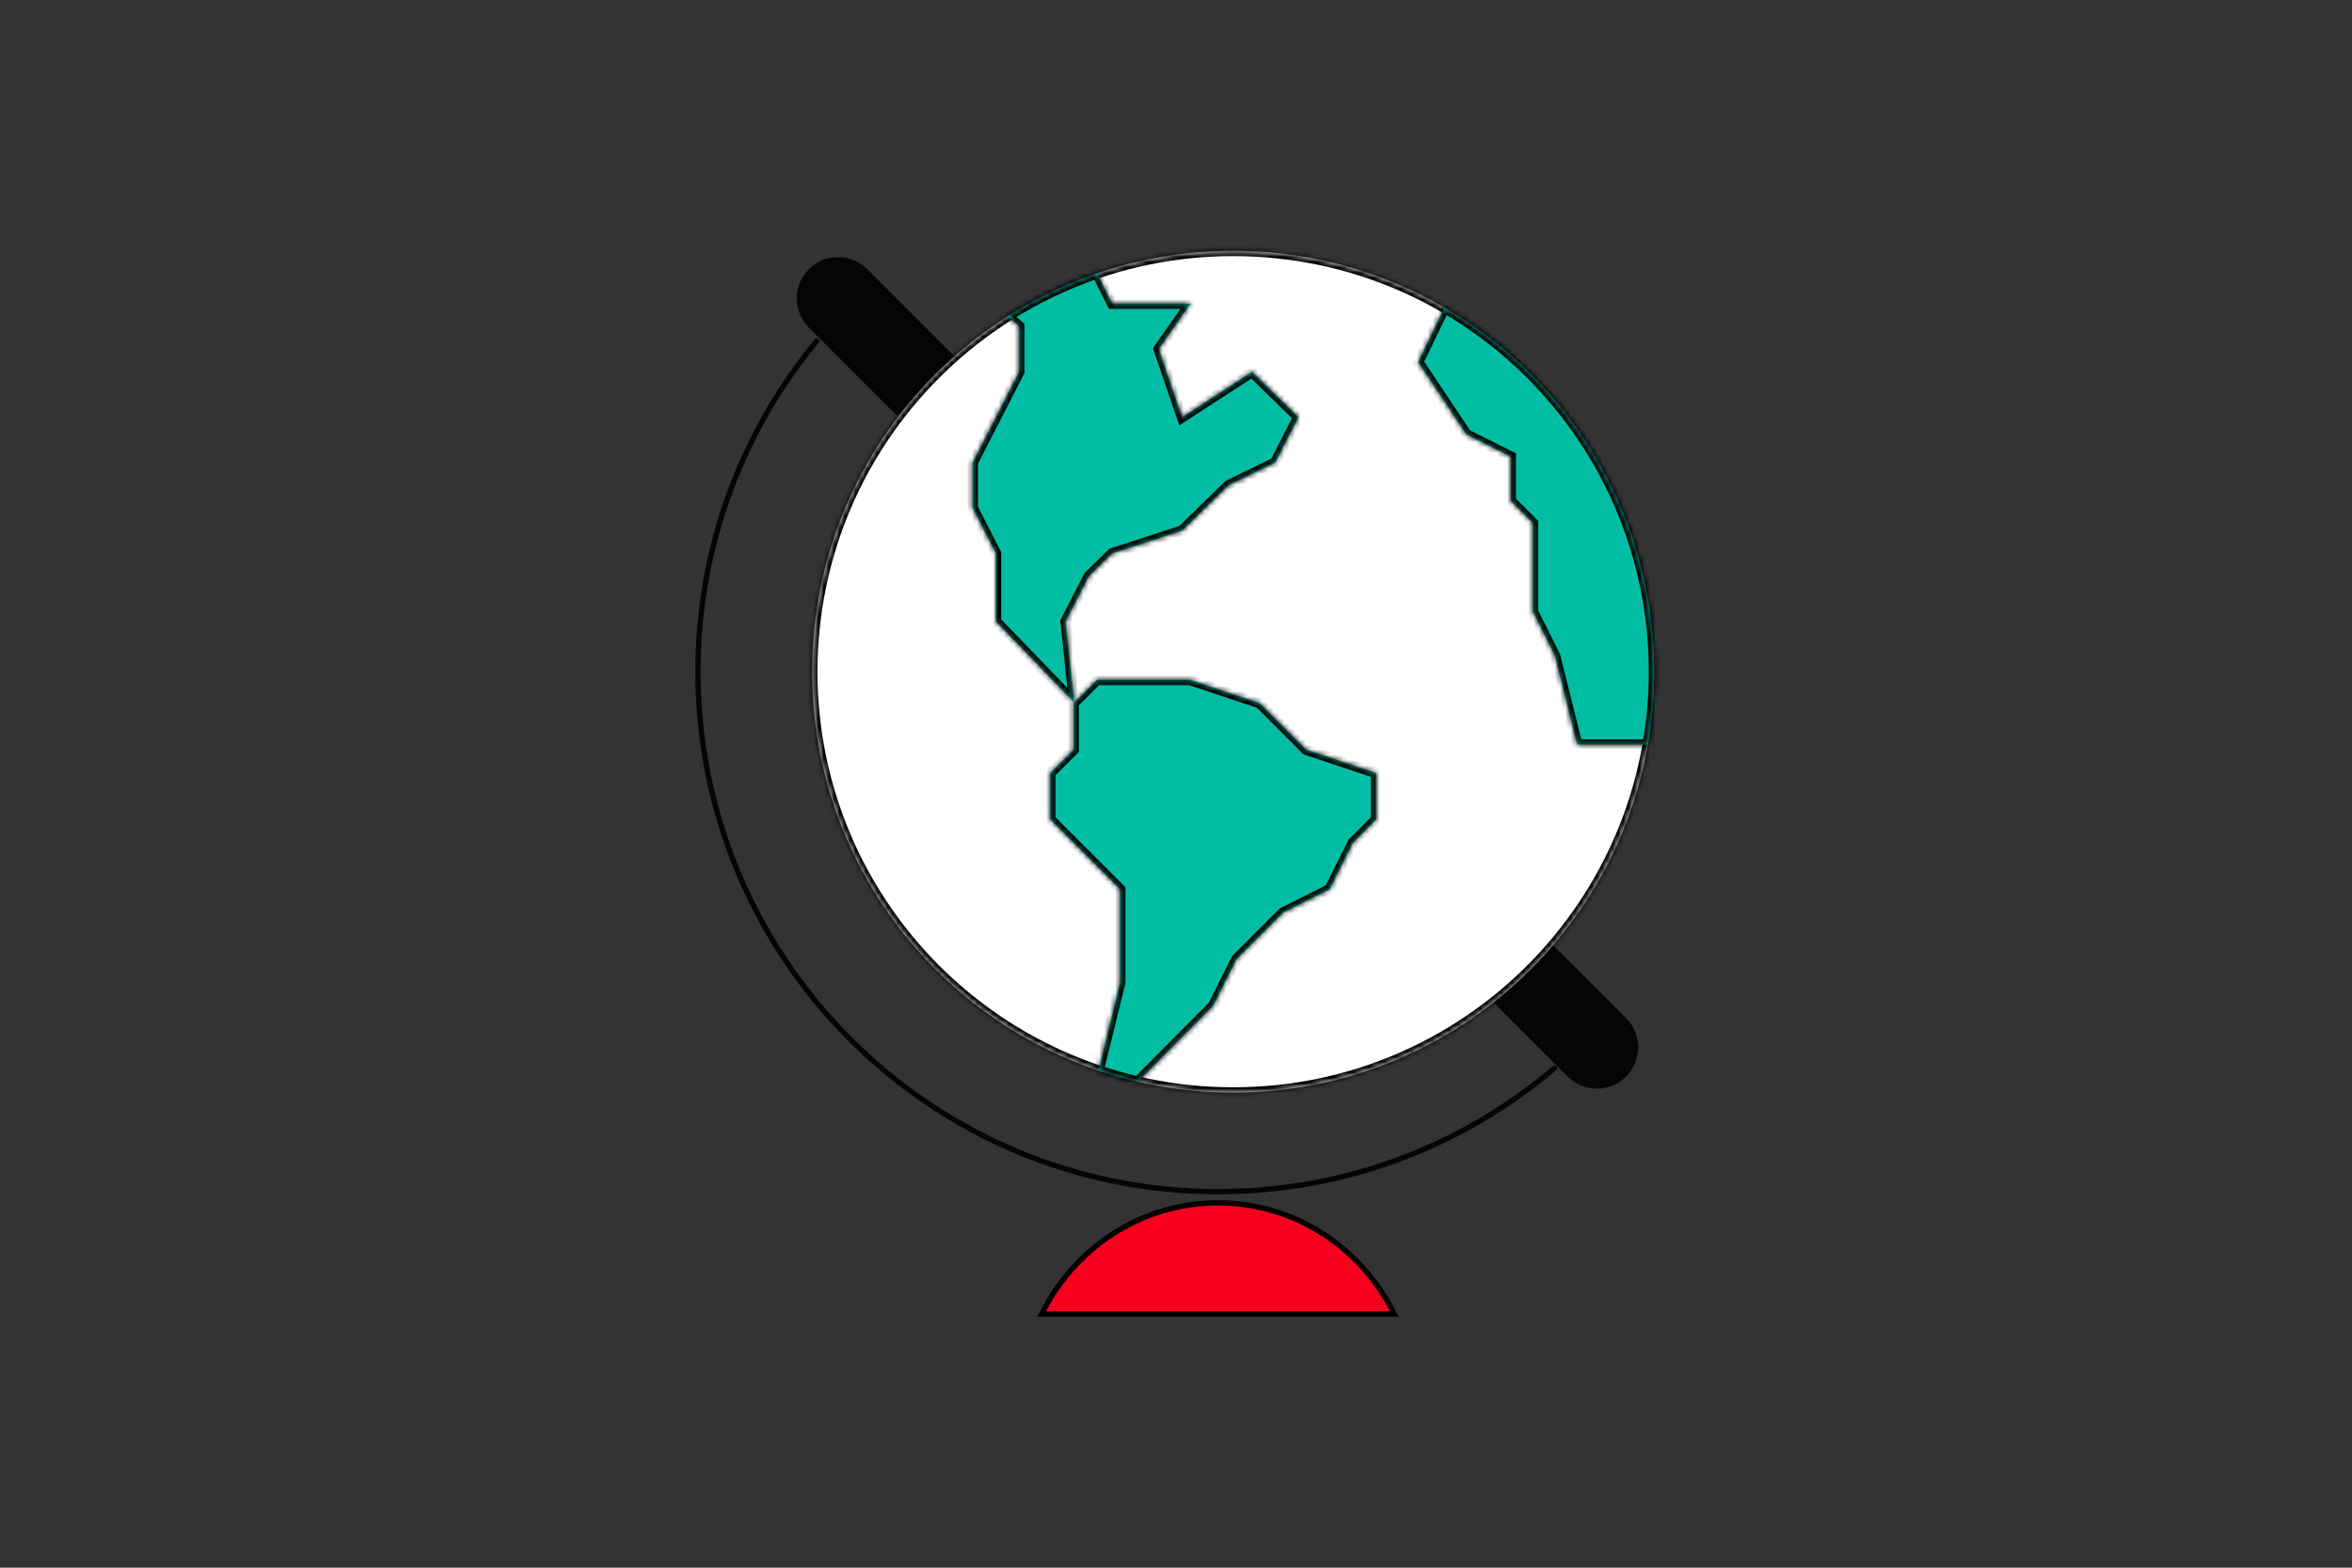 <svg width="444" height="296" viewBox="0 0 444 296" fill="none" xmlns="http://www.w3.org/2000/svg">
<rect x="0" y="0" width="444" height="296" fill="#333333" stroke="none"/>
<path d="M229.93 227.116C244.531 227.116 257.084 235.688 263.219 248.107H196.638C202.773 235.688 215.329 227.116 229.93 227.116Z" fill="#F6001E" stroke="black"/>
<path d="M293.461 201.67C276.338 216.22 254.159 224.999 229.929 224.999C175.71 224.999 131.757 181.046 131.757 126.827C131.757 103.108 140.169 81.352 154.175 64.381" stroke="#040505" stroke-linecap="round" stroke-linejoin="round"/>
<path d="M306.966 203.27C303.919 206.316 298.979 206.316 295.933 203.27L279.302 186.641L290.338 175.605L306.966 192.234C310.013 195.283 310.013 200.223 306.966 203.27" fill="#040505"/>
<path d="M152.697 50.822C155.744 47.775 160.684 47.775 163.73 50.822L180.361 67.451L169.325 78.487L152.696 61.856C149.649 58.809 149.649 53.869 152.696 50.823" fill="#040505"/>
<mask id="path-5-inside-1_1371_33792" fill="white">
<path d="M312.257 126.827C312.257 170.726 276.69 206.294 232.79 206.294C188.89 206.294 153.319 170.727 153.319 126.827C153.319 82.926 188.896 47.359 232.79 47.359C276.684 47.359 312.257 82.93 312.257 126.827Z"/>
</mask>
<path d="M312.257 126.827C312.257 170.726 276.69 206.294 232.79 206.294C188.89 206.294 153.319 170.727 153.319 126.827C153.319 82.926 188.896 47.359 232.79 47.359C276.684 47.359 312.257 82.93 312.257 126.827Z" fill="white"/>
<path d="M311.257 126.827C311.257 170.174 276.137 205.294 232.79 205.294V207.294C277.242 207.294 313.257 171.279 313.257 126.827H311.257ZM232.79 205.294C189.442 205.294 154.319 170.175 154.319 126.827H152.319C152.319 171.28 188.338 207.294 232.79 207.294V205.294ZM154.319 126.827C154.319 83.479 189.448 48.359 232.79 48.359V46.359C188.344 46.359 152.319 82.374 152.319 126.827H154.319ZM232.79 48.359C276.132 48.359 311.257 83.483 311.257 126.827H313.257C313.257 82.378 277.236 46.359 232.79 46.359V48.359Z" fill="black" mask="url(#path-5-inside-1_1371_33792)"/>
<mask id="path-7-inside-2_1371_33792" fill="white">
<path fill-rule="evenodd" clip-rule="evenodd" d="M214.804 204.252C212.272 203.666 209.786 202.96 207.353 202.139L211.446 185.51V167.929L207.05 163.533L198.257 154.74V145.948L202.652 141.554V132.759L207.05 128.365H215.841H224.632L237.821 132.759L246.612 141.554L259.801 145.948V154.74L255.405 159.135L251.007 167.929L242.216 172.323L233.425 181.114L229.031 189.908L214.804 204.252Z"/>
</mask>
<path fill-rule="evenodd" clip-rule="evenodd" d="M214.804 204.252C212.272 203.666 209.786 202.96 207.353 202.139L211.446 185.51V167.929L207.05 163.533L198.257 154.74V145.948L202.652 141.554V132.759L207.05 128.365H215.841H224.632L237.821 132.759L246.612 141.554L259.801 145.948V154.74L255.405 159.135L251.007 167.929L242.216 172.323L233.425 181.114L229.031 189.908L214.804 204.252Z" fill="#00BDA3"/>
<path d="M214.804 204.252L214.578 205.226L215.121 205.351L215.514 204.956L214.804 204.252ZM207.353 202.139L206.382 201.9L206.162 202.792L207.033 203.086L207.353 202.139ZM211.446 185.51L212.417 185.749L212.446 185.631V185.51H211.446ZM211.446 167.929H212.446V167.514L212.153 167.222L211.446 167.929ZM207.05 163.533L207.757 162.826H207.757L207.05 163.533ZM198.257 154.74H197.257V155.154L197.55 155.447L198.257 154.74ZM198.257 145.948L197.55 145.241L197.257 145.534V145.948H198.257ZM202.652 141.554L203.359 142.261L203.652 141.968V141.554H202.652ZM202.652 132.759L201.946 132.052L201.652 132.345V132.759H202.652ZM207.05 128.365V127.365H206.636L206.343 127.657L207.05 128.365ZM224.632 128.365L224.948 127.416L224.794 127.365H224.632V128.365ZM237.821 132.759L238.528 132.052L238.361 131.885L238.137 131.811L237.821 132.759ZM246.612 141.554L245.905 142.261L246.072 142.428L246.296 142.502L246.612 141.554ZM259.801 145.948H260.801V145.228L260.117 145L259.801 145.948ZM259.801 154.74L260.508 155.447L260.801 155.154V154.74H259.801ZM255.405 159.135L254.698 158.428L254.584 158.543L254.511 158.688L255.405 159.135ZM251.007 167.929L251.454 168.823L251.752 168.674L251.901 168.376L251.007 167.929ZM242.216 172.323L241.769 171.429L241.624 171.502L241.509 171.616L242.216 172.323ZM233.425 181.114L232.718 180.407L232.603 180.522L232.531 180.667L233.425 181.114ZM229.031 189.908L229.741 190.612L229.853 190.498L229.925 190.355L229.031 189.908ZM215.029 203.277C212.529 202.699 210.075 202.002 207.673 201.191L207.033 203.086C209.497 203.918 212.014 204.633 214.578 205.226L215.029 203.277ZM210.475 185.271L206.382 201.9L208.324 202.378L212.417 185.749L210.475 185.271ZM210.446 167.929V185.51H212.446V167.929H210.446ZM206.343 164.24L210.739 168.636L212.153 167.222L207.757 162.826L206.343 164.24ZM197.55 155.447L206.343 164.24L207.757 162.826L198.964 154.032L197.55 155.447ZM197.257 145.948V154.74H199.257V145.948H197.257ZM201.945 140.847L197.55 145.241L198.964 146.656L203.359 142.261L201.945 140.847ZM201.652 132.759V141.554H203.652V132.759H201.652ZM206.343 127.657L201.946 132.052L203.359 133.467L207.757 129.072L206.343 127.657ZM215.841 127.365H207.05V129.365H215.841V127.365ZM224.632 127.365H215.841V129.365H224.632V127.365ZM238.137 131.811L224.948 127.416L224.316 129.313L237.505 133.708L238.137 131.811ZM247.319 140.847L238.528 132.052L237.114 133.466L245.905 142.261L247.319 140.847ZM260.117 145L246.928 140.605L246.296 142.502L259.485 146.897L260.117 145ZM260.801 154.74V145.948H258.801V154.74H260.801ZM256.113 159.842L260.508 155.447L259.094 154.032L254.698 158.428L256.113 159.842ZM251.901 168.376L256.3 159.582L254.511 158.688L250.112 167.481L251.901 168.376ZM242.664 173.218L251.454 168.823L250.56 167.034L241.769 171.429L242.664 173.218ZM234.132 181.822L242.923 173.03L241.509 171.616L232.718 180.407L234.132 181.822ZM229.925 190.355L234.32 181.562L232.531 180.667L228.136 189.461L229.925 190.355ZM215.514 204.956L229.741 190.612L228.321 189.204L214.094 203.547L215.514 204.956Z" fill="black" mask="url(#path-7-inside-2_1371_33792)"/>
<mask id="path-9-inside-3_1371_33792" fill="white">
<path fill-rule="evenodd" clip-rule="evenodd" d="M311.07 140.594C311.85 136.122 312.257 131.522 312.257 126.827C312.257 97.466 296.342 71.829 272.666 58.07L267.697 68.366V68.366L276.812 82.041L285.177 86.222V94.586L289.361 98.77V115.5L293.542 123.864L297.726 140.594H311.07Z"/>
</mask>
<path fill-rule="evenodd" clip-rule="evenodd" d="M311.07 140.594C311.85 136.122 312.257 131.522 312.257 126.827C312.257 97.466 296.342 71.829 272.666 58.07L267.697 68.366V68.366L276.812 82.041L285.177 86.222V94.586L289.361 98.77V115.5L293.542 123.864L297.726 140.594H311.07Z" fill="#00BDA3"/>
<path d="M311.07 140.594V141.594H311.911L312.055 140.765L311.07 140.594ZM272.666 58.07L273.168 57.206L272.235 56.663L271.765 57.636L272.666 58.07ZM267.697 68.366L266.796 67.931L266.697 68.137V68.366H267.697ZM267.697 68.366H266.697V68.669L266.865 68.921L267.697 68.366ZM276.812 82.041L275.98 82.596L276.128 82.817L276.365 82.936L276.812 82.041ZM285.177 86.222H286.177V85.604L285.624 85.327L285.177 86.222ZM285.177 94.586H284.177V95.001L284.47 95.293L285.177 94.586ZM289.361 98.77H290.361V98.356L290.068 98.063L289.361 98.77ZM289.361 115.5H288.361V115.736L288.466 115.947L289.361 115.5ZM293.542 123.864L294.512 123.622L294.485 123.515L294.436 123.417L293.542 123.864ZM297.726 140.594L296.755 140.836L296.945 141.594H297.726V140.594ZM311.257 126.827C311.257 131.464 310.856 136.007 310.085 140.422L312.055 140.765C312.845 136.238 313.257 131.58 313.257 126.827H311.257ZM272.164 58.935C295.544 72.522 311.257 97.836 311.257 126.827H313.257C313.257 97.095 297.14 71.136 273.168 57.206L272.164 58.935ZM271.765 57.636L266.796 67.931L268.598 68.8L273.567 58.505L271.765 57.636ZM266.697 68.366V68.366H268.697V68.366H266.697ZM266.865 68.921L275.98 82.596L277.644 81.486L268.529 67.812L266.865 68.921ZM276.365 82.936L284.73 87.116L285.624 85.327L277.259 81.147L276.365 82.936ZM284.177 86.222V94.586H286.177V86.222H284.177ZM284.47 95.293L288.654 99.477L290.068 98.063L285.884 93.879L284.47 95.293ZM288.361 98.77V115.5H290.361V98.77H288.361ZM288.466 115.947L292.647 124.311L294.436 123.417L290.255 115.053L288.466 115.947ZM292.572 124.107L296.755 140.836L298.696 140.351L294.512 123.622L292.572 124.107ZM297.726 141.594H311.07V139.594H297.726V141.594Z" fill="black" mask="url(#path-9-inside-3_1371_33792)"/>
<mask id="path-11-inside-4_1371_33792" fill="white">
<path fill-rule="evenodd" clip-rule="evenodd" d="M187.993 104.489V117.35L202.79 132.689L201.182 117.35L205.577 108.777L209.972 104.489L223.161 100.201L227.557 95.916L231.952 91.628L240.743 87.339L245.138 78.766L240.743 74.478L236.348 70.19L223.161 78.766L218.763 65.905L224.773 57.328H218.763H209.972L207.115 51.597C201.121 53.641 195.449 56.382 190.196 59.722L192.388 61.617V70.19L187.993 78.766L183.597 87.339V95.916L187.993 104.489Z"/>
</mask>
<path fill-rule="evenodd" clip-rule="evenodd" d="M187.993 104.489V117.35L202.79 132.689L201.182 117.35L205.577 108.777L209.972 104.489L223.161 100.201L227.557 95.916L231.952 91.628L240.743 87.339L245.138 78.766L240.743 74.478L236.348 70.19L223.161 78.766L218.763 65.905L224.773 57.328H218.763H209.972L207.115 51.597C201.121 53.641 195.449 56.382 190.196 59.722L192.388 61.617V70.19L187.993 78.766L183.597 87.339V95.916L187.993 104.489Z" fill="#00BDA3"/>
<path d="M187.993 117.35H186.993V117.754L187.273 118.045L187.993 117.35ZM187.993 104.489H188.993V104.248L188.883 104.033L187.993 104.489ZM202.79 132.689L202.07 133.384L204.088 135.475L203.785 132.585L202.79 132.689ZM201.182 117.35L200.292 116.894L200.156 117.159L200.187 117.455L201.182 117.35ZM205.577 108.777L204.879 108.061L204.762 108.176L204.687 108.321L205.577 108.777ZM209.972 104.489L209.663 103.538L209.441 103.611L209.274 103.774L209.972 104.489ZM223.161 100.201L223.47 101.152L223.692 101.08L223.859 100.917L223.161 100.201ZM227.557 95.916L228.255 96.632L228.255 96.631L227.557 95.916ZM231.952 91.628L231.514 90.729L231.369 90.8L231.254 90.912L231.952 91.628ZM240.743 87.339L241.181 88.238L241.48 88.092L241.632 87.796L240.743 87.339ZM245.138 78.766L246.028 79.222L246.365 78.566L245.836 78.05L245.138 78.766ZM240.743 74.478L240.044 75.194L240.044 75.194L240.743 74.478ZM236.348 70.19L237.046 69.474L236.473 68.915L235.803 69.352L236.348 70.19ZM223.161 78.766L222.215 79.09L222.63 80.304L223.706 79.605L223.161 78.766ZM218.763 65.905L217.944 65.331L217.653 65.747L217.817 66.228L218.763 65.905ZM224.773 57.328L225.592 57.902L226.695 56.328H224.773V57.328ZM209.972 57.328L209.077 57.774L209.353 58.328H209.972V57.328ZM207.115 51.597L208.01 51.151L207.62 50.368L206.793 50.65L207.115 51.597ZM190.196 59.722L189.659 58.878L188.524 59.6L189.542 60.479L190.196 59.722ZM192.388 61.617H193.388V61.159L193.042 60.86L192.388 61.617ZM192.388 70.19L193.278 70.646L193.388 70.431V70.19H192.388ZM187.993 78.766L188.883 79.222L188.883 79.222L187.993 78.766ZM183.597 87.339L182.707 86.883L182.597 87.098V87.339H183.597ZM183.597 95.916H182.597V96.157L182.707 96.372L183.597 95.916ZM188.993 117.35V104.489H186.993V117.35H188.993ZM203.51 131.995L188.712 116.656L187.273 118.045L202.07 133.384L203.51 131.995ZM200.187 117.455L201.796 132.794L203.785 132.585L202.176 117.246L200.187 117.455ZM204.687 108.321L200.292 116.894L202.072 117.807L206.467 109.233L204.687 108.321ZM209.274 103.774L204.879 108.061L206.276 109.493L210.67 105.205L209.274 103.774ZM222.852 99.25L209.663 103.538L210.281 105.44L223.47 101.152L222.852 99.25ZM226.859 95.2L222.463 99.485L223.859 100.917L228.255 96.632L226.859 95.2ZM231.254 90.912L226.858 95.2L228.255 96.631L232.651 92.344L231.254 90.912ZM240.304 86.441L231.514 90.729L232.391 92.527L241.181 88.238L240.304 86.441ZM244.248 78.31L239.853 86.883L241.632 87.796L246.028 79.222L244.248 78.31ZM240.044 75.194L244.44 79.482L245.836 78.05L241.441 73.763L240.044 75.194ZM235.649 70.906L240.044 75.194L241.441 73.763L237.046 69.474L235.649 70.906ZM223.706 79.605L236.893 71.028L235.803 69.352L222.616 77.928L223.706 79.605ZM217.817 66.228L222.215 79.09L224.107 78.443L219.709 65.581L217.817 66.228ZM223.954 56.754L217.944 65.331L219.582 66.478L225.592 57.902L223.954 56.754ZM218.763 58.328H224.773V56.328H218.763V58.328ZM209.972 58.328H218.763V56.328H209.972V58.328ZM206.22 52.043L209.077 57.774L210.867 56.882L208.01 51.151L206.22 52.043ZM190.732 60.566C195.919 57.267 201.52 54.562 207.438 52.543L206.793 50.65C200.722 52.721 194.978 55.496 189.659 58.878L190.732 60.566ZM193.042 60.86L190.849 58.965L189.542 60.479L191.734 62.373L193.042 60.86ZM193.388 70.19V61.617H191.388V70.19H193.388ZM188.883 79.222L193.278 70.646L191.498 69.734L187.103 78.31L188.883 79.222ZM184.487 87.796L188.883 79.222L187.103 78.31L182.707 86.883L184.487 87.796ZM184.597 95.916V87.339H182.597V95.916H184.597ZM188.883 104.033L184.487 95.459L182.707 96.372L187.103 104.946L188.883 104.033Z" fill="black" mask="url(#path-11-inside-4_1371_33792)"/>
</svg>
